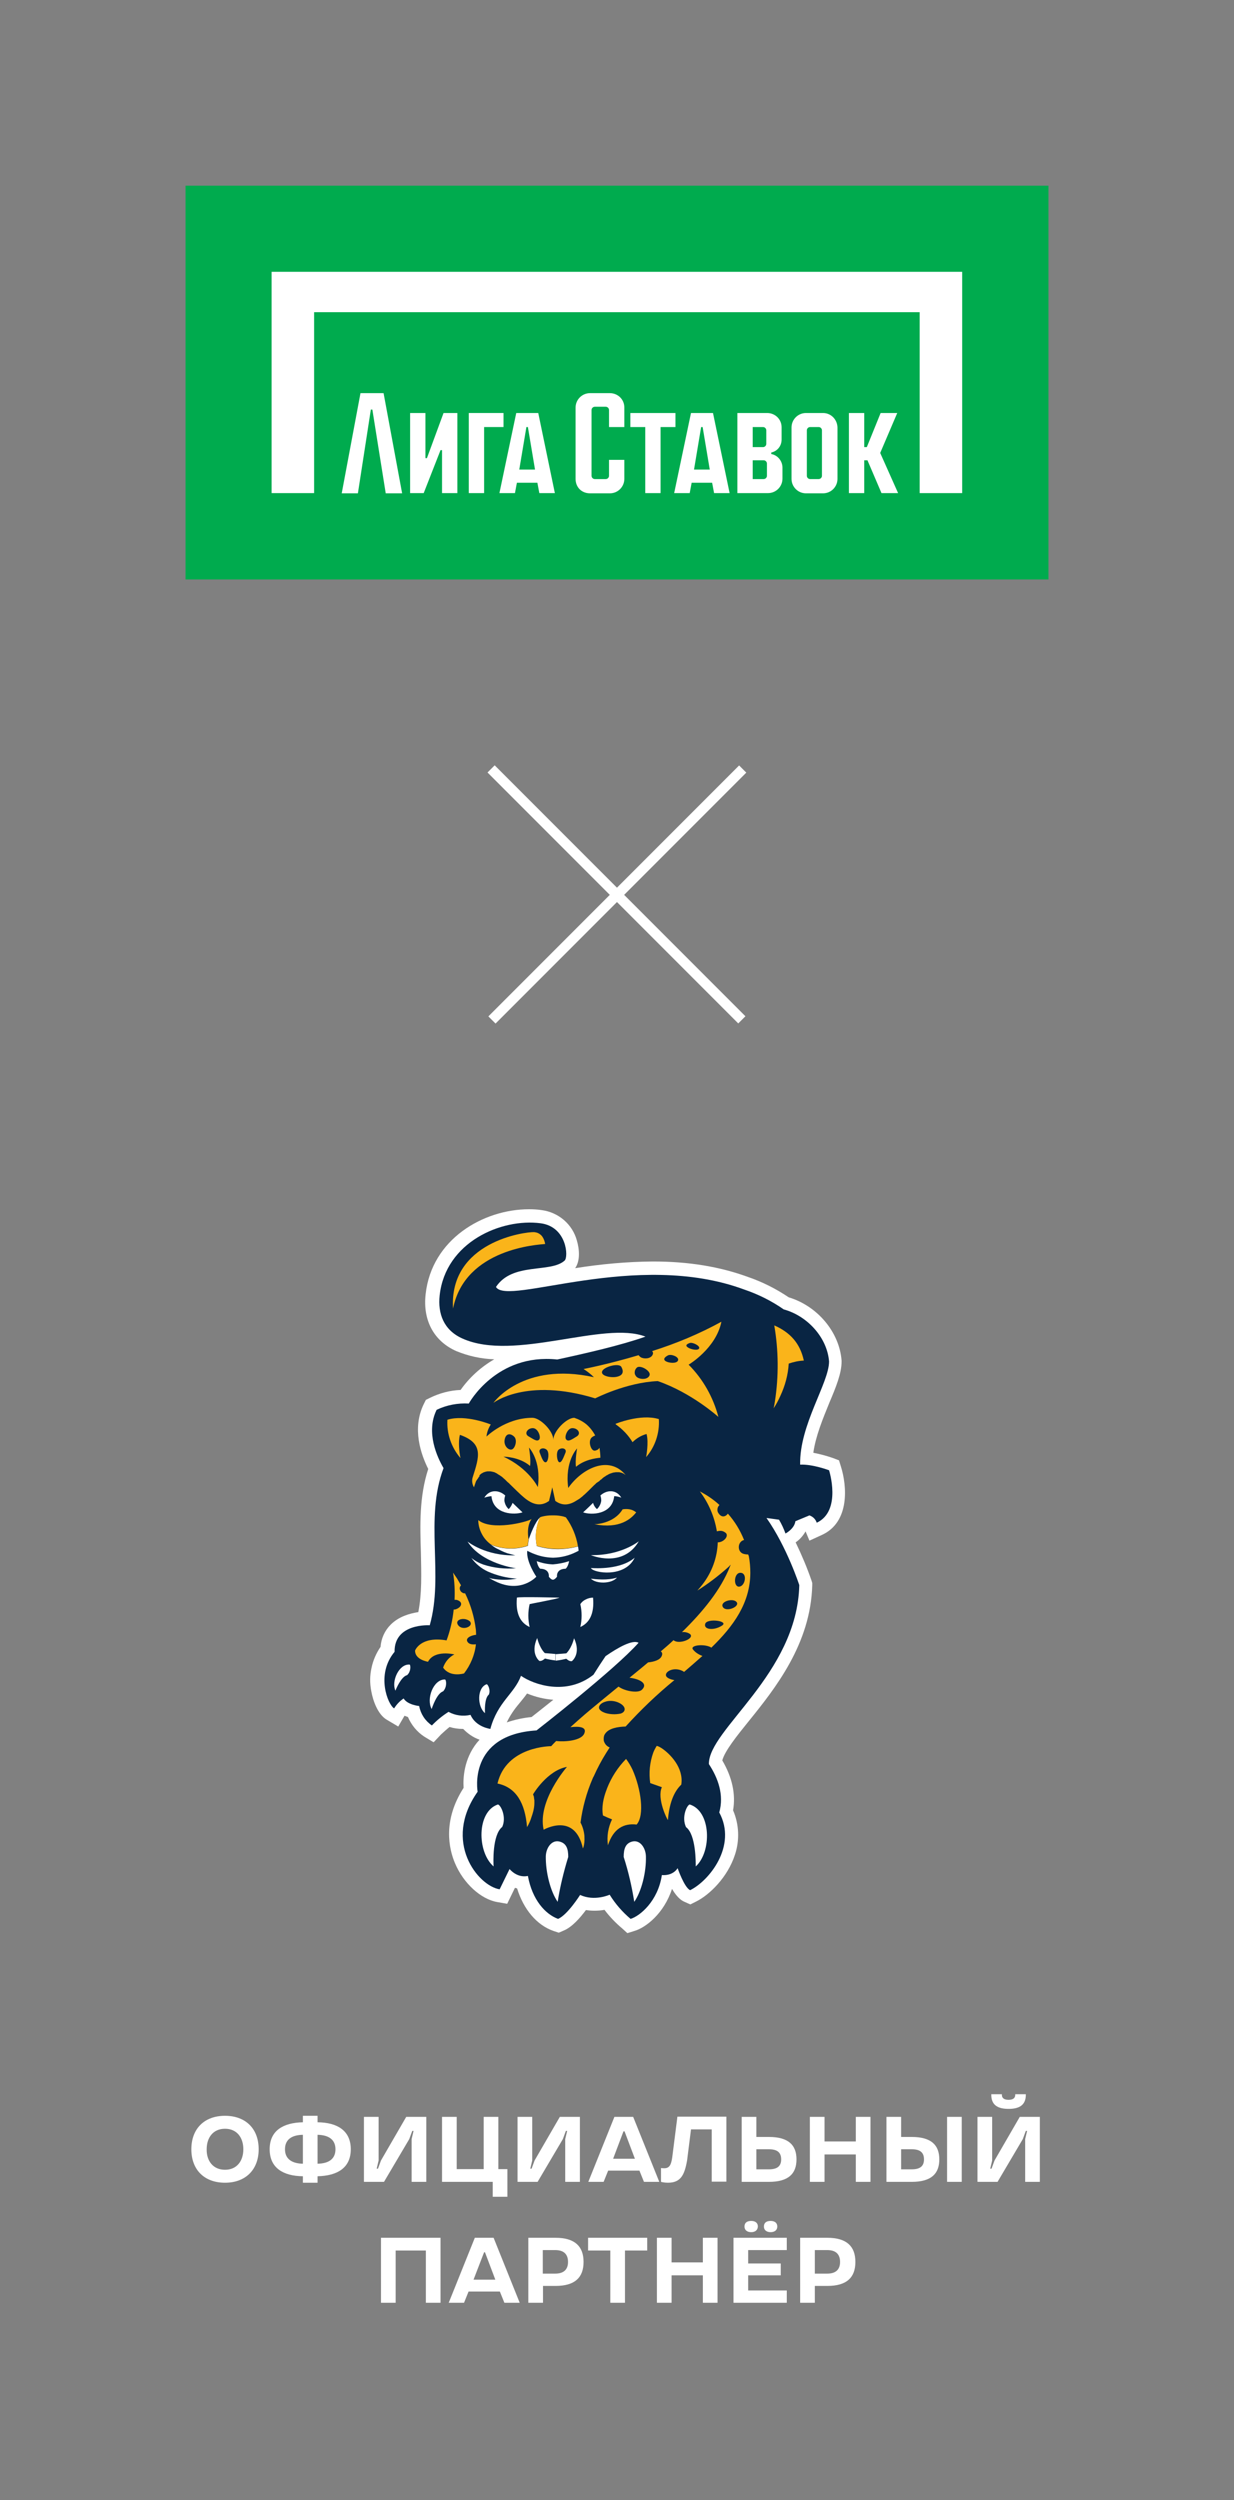 <?xml version="1.0" encoding="UTF-8"?> <!-- Generator: Adobe Illustrator 24.3.0, SVG Export Plug-In . SVG Version: 6.00 Build 0) --> <svg xmlns="http://www.w3.org/2000/svg" xmlns:xlink="http://www.w3.org/1999/xlink" id="Слой_1" x="0px" y="0px" viewBox="0 0 572 1158" style="enable-background:new 0 0 572 1158;" xml:space="preserve"><rect x="0" y="0" width="572" height="1158" fill="#808080" stroke="none"/> <style type="text/css"> .st0{fill:#00AB4E;} .st1{fill:#FFFFFF;} .st2{fill:#092543;} .st3{fill:#FAB41A;} </style> <rect x="86" y="86" class="st0" width="400" height="182.4"></rect> <path class="st1" d="M282.7,182.1h-9.2c-3.7,0-6.7,3-6.7,6.7v33c0,3.9,2.8,6.7,6.7,6.7h9.2c3.7,0,6.7-3,6.7-6.7V213h-7.1v7.4 c0,0.8-0.7,1.5-1.5,1.5h-5.1c-0.8,0-1.5-0.7-1.5-1.5v-30.5c0-0.8,0.7-1.5,1.5-1.5h5.1c0.8,0,1.5,0.7,1.5,1.5v7.9h7.1v-9.1 C289.4,185,286.4,182.1,282.7,182.1L282.7,182.1z"></path> <path class="st1" d="M313.1,191.3h-20.9v6.5h6.9v30.6h7.1v-30.6h6.9V191.3z"></path> <path class="st1" d="M197.9,212.2h-0.7v-20.9h-7.1v37.1h6.3l7.8-19.9h0.7v19.9h7.1v-37.1h-6.4L197.9,212.2z"></path> <path class="st1" d="M167.1,182.1l-8.7,46.4h7.5l6-38.8h0.7l6.2,38.8h7.6l-8.6-46.4H167.1z"></path> <path class="st1" d="M320.3,191.3l-7.8,37.1h7.2l0.9-4.8h9.5l0.9,4.8h7.2l-7.7-37.1H320.3L320.3,191.3z M321.7,217.5l3.3-19.7h0.7 l3.3,19.7H321.7L321.7,217.5z"></path> <path class="st1" d="M239.3,191.3l-7.8,37.1h7.2l0.9-4.8h9.5l0.9,4.8h7.2l-7.7-37.1H239.3L239.3,191.3z M240.7,217.5l3.3-19.7h0.7 l3.3,19.7H240.7L240.7,217.5z"></path> <path class="st1" d="M233.5,191.3h-16.2v37.1h7.1v-30.6h9V191.3z"></path> <path class="st1" d="M381.5,191.3h-7.9c-3.7,0-6.7,3-6.7,6.7v23.8c0,3.7,3,6.7,6.7,6.7h7.9c3.7,0,6.7-3,6.7-6.7v-23.8 C388.1,194.3,385.2,191.3,381.5,191.3z M381,220.4c0,0.8-0.7,1.5-1.5,1.5h-4c-0.8,0-1.5-0.7-1.5-1.5v-21.1c0-0.8,0.7-1.5,1.5-1.5h4 c0.8,0,1.5,0.7,1.5,1.5V220.4z"></path> <path class="st1" d="M415.9,191.3h-7.7l-6.4,15.8h-1.2v-15.8h-7.1v37.1h7.1v-15.2h1.5l6.5,15.2h7.7l-8.3-18.6L415.9,191.3z"></path> <path class="st1" d="M357.5,210.3v-0.7h0c2.8-0.6,4.8-3,4.8-6v-5.7c0-3.7-3-6.6-6.7-6.6h-13.8v37.1H356c3.7,0,6.7-3,6.7-6.7v-5.3 C362.6,213.4,360.4,210.8,357.5,210.3L357.5,210.3z M348.9,197.8h4.8c0.8,0,1.5,0.7,1.5,1.5v6.3c0,0.8-0.7,1.5-1.5,1.5h-4.8V197.8z M355.5,220.4c0,0.8-0.7,1.5-1.5,1.5h-5.1v-8.7h5.1c0.8,0,1.5,0.7,1.5,1.5V220.4z"></path> <path class="st1" d="M125.9,125.9v102.5h19.7v-83.8h280.7v83.8h19.7V125.9H125.9z"></path> <rect x="204" y="412" transform="matrix(0.707 -0.707 0.707 0.707 -209.135 323.717)" class="st1" width="164.4" height="4.7"></rect> <rect x="283.5" y="332.1" transform="matrix(0.707 -0.707 0.707 0.707 -209.248 323.443)" class="st1" width="4.7" height="164.4"></rect> <path class="st1" d="M288.5,893.3c-3.1-2.6-5.9-5.5-8.3-8.7c-1.5,0.3-3.1,0.4-4.7,0.4c-1.3,0-2.6-0.1-3.9-0.3 c-2.6,3.5-6.4,7.9-10.3,9.5l-2.3,1l-2.4-0.8c-7.8-2.7-13.9-10-16.9-19.7c-0.3-0.1-0.7-0.2-1-0.3l-3.6,7.4l-4.6-0.8 c-7.6-1.3-15.7-8.7-19.6-18c-2.8-6.6-5.8-19.7,4-34.9c-0.3-4.4,0.1-13.2,6.1-20.8c0.4-0.5,0.9-1,1.3-1.5c-2.9-1-5.5-2.8-7.6-5h-0.3 c-2,0-4.1-0.3-6-0.9c-1.4,1.1-2.7,2.3-4,3.5l-3.4,3.6l-4.3-2.6c-3.4-2.2-6-5.4-7.6-9.1c-0.5-0.2-1.1-0.4-1.6-0.6l-2.9,5l-5.4-3.2 c-4-2.4-6.3-8.6-7.1-13.2c-0.7-3.5-0.7-7.2,0.1-10.7c0.7-3.5,2.2-6.9,4.2-9.8c0.3-3.9,1.9-7.5,4.7-10.3c3.8-3.8,8.9-5.2,12.8-5.8 c1.7-8.6,1.4-17.8,1.2-27.5c-0.4-12.7-0.8-25.9,3.4-38.8c-3.3-6.6-7.7-18.7-2-30.2l0.9-1.8l1.8-0.9c4.5-2.2,9.3-3.5,14.3-3.7 c4.1-5.8,9.4-10.6,15.6-14.2c-6.1-0.2-12-1.5-17.6-3.8c-10.4-4.6-15.6-14.3-14.2-26.4c2.8-25.5,26.8-39.3,47.9-39.3 c2,0,4,0.1,5.9,0.4c3.8,0.5,7.4,2.1,10.3,4.6c2.9,2.5,5,5.8,6,9.5c1.2,4,1.6,9.4-0.8,12.8c11.9-1.9,24-3,36-3.1 c16.7,0,31.1,2.4,44.2,7.2c6.7,2.3,13,5.5,18.8,9.4c13.3,4,23.5,16.1,24.5,29.3v0.5c0,5.4-2.6,11.8-5.7,19.1 c-3,7.4-6.3,15.3-7.4,23.1c3.1,0.6,6.1,1.4,9,2.4l2.9,1.1l0.9,2.9c2.8,8.9,4.2,25.6-8.7,31.6l-5.9,2.7l-1.8-4.3 c-1.1,2-2.7,3.8-4.6,5.1c2.8,5.8,5.3,11.7,7.4,17.8l0.3,1v1c-0.7,27.3-17.3,48-29.5,63.1c-5.5,6.8-11.1,13.8-12.2,18.1 c4.6,7.8,6.3,15.7,5,23.1c2.8,6.5,3.1,13.8,0.9,20.5c-3.4,10.5-11.8,18.7-18.1,21.8l-2.6,1.3l-2.7-1.2c-0.9-0.4-3.1-1.4-5.8-6 c-3.7,11.4-12.2,18-17.5,19.5l-3.2,1L288.5,893.3z M244.3,784.4c-1.1,1.6-2.4,3.1-3.6,4.6c-2.3,2.7-4.3,5.6-5.8,8.8 c3.7-1.3,7.6-2.1,11.5-2.5c1.9-1.5,5.6-4.4,10.1-8C252.3,787,248.2,786,244.3,784.4z"></path> <path class="st2" d="M384.3,681c0,0-7.7-2.9-13.4-2.6c-0.4-18.4,13.4-37.8,13.4-47.8c-0.9-11.3-10.3-21.2-21-24.1 c-5.6-3.9-11.8-7-18.3-9.2c-50.2-18.6-109.8,7.8-115.1-1.2c7.7-11.6,25.2-6.3,31.8-12.2c1.9-1.6,1.1-15.7-11.1-17.3 c-18.2-2.4-44.1,8.7-46.8,33.4c-0.9,8.4,1.8,16.1,10.6,20c24.1,10.8,65.4-8.4,84.8-0.9c-11.3,4-27.5,7.7-40.9,10.6 c-28.3-3-41,20.4-41,20.4c-5.1-0.3-10.3,0.7-14.9,2.9c-5.2,10.5,0.4,22.2,3.2,27c-8.9,23.7,0.2,49.6-6.4,72.8 c0,0-16.5-1.1-16.3,12.3c-8.8,10.5-3.1,24.5-0.2,26.2c1.1-1.8,2.6-3.4,4.4-4.6c1.8,3,7.2,3.5,7.2,3.5c0.7,3.7,2.8,6.9,5.9,9 c2.3-2.4,4.9-4.5,7.7-6.3c3.1,1.7,6.7,2.2,10.2,1.4c2.5,5.7,9.2,6.5,9.2,6.5c3.4-12.6,11.1-16.2,14.2-24.6c5.9,4.1,21,9.4,33.6-0.5 c2-3.2,3.9-6.1,5.6-8.6c5.5-3.8,12.4-7.8,15.3-6.2c-11.1,12.5-47.3,40.6-47.3,40.6c-32.1,2-27.3,28.4-27.3,28.4 c-16.4,23.2,0.2,43.6,10.2,45.2l4.6-9.4c0,0,3.4,4.3,8.5,3.2c2,11,8,17.7,14,19.9c4.4-1.9,10.2-11.1,10.2-11.1 c6.7,3.1,13.7-0.1,13.7-0.1c2.6,4.2,5.9,8,9.7,11.2c4.3-1.3,12.7-8.2,14.5-20.3c5.4,0.4,7.3-3.2,7.3-3.2s3.1,9,5.8,10.2 c8.8-4.3,21.9-20.5,13.5-36c2.3-8.2-0.6-16-4.8-22.4c-0.3-16,40.9-41.6,41.9-82.9c0,0-5.7-17.6-15.2-31.1l5.8,0.8 c1.2,2,2.2,4.2,3,6.4c0,0,4.1-2.1,4.6-5.7l6.5-2.7c0.8,0.3,1.5,0.7,2.1,1.3c0.6,0.6,1,1.3,1.3,2.1C390.3,699.8,384.3,681,384.3,681z "></path> <path class="st1" d="M268.2,718.2C268.2,718.2,268.2,718.1,268.2,718.2c0-0.3-0.1-0.8-0.2-1.5c0-0.1,0-0.3-0.1-0.4 c-6.3,1.7-12.9,1.7-19.1-0.2c-0.9-4.5-0.4-9.1,1.5-13.2c-2.2,1.8-4.6,8.3-5.1,9.8c-0.4,1.9-0.5,3.3-0.5,3.3 c-5.6,1.9-11.6,1.7-17.1-0.5c0.3,0.2,0.6,0.5,1,0.7l0.1,0.1c0.3,0.2,0.7,0.5,1.1,0.7c0.4,0.2,0.7,0.4,1.2,0.6l0.2,0.1 c0.4,0.2,0.8,0.4,1.2,0.6l1.3,0.6l0.3,0.1c0.4,0.2,0.9,0.3,1.3,0.5h0.1l1.5,0.4l0.4,0.1c0.5,0.1,1,0.3,1.6,0.4 c-13.9,0.4-22.2-6.4-22.2-6.4c6.6,10.4,22.5,12.4,22.5,12.4c-5.1,0.4-10.2-0.1-15.1-1.7c-2-0.7-3.9-1.7-5.6-3.1 c1.9,2.7,4.6,4.9,7.6,6.3c4.3,1.9,8.8,3,13.5,3.3c-3.8,0.7-7.8,0.7-11.6,0c-0.5-0.1-0.9-0.2-1.4-0.4c0.6,0.4,1.2,0.7,1.7,1 c0.4,0.2,0.8,0.4,1.2,0.6c12,5.9,19.1-2.1,19.1-2.1s-4.8-7-4.2-12c0.4,0.2,0.8,0.4,1.2,0.6c0.8,0.4,1.6,0.7,2.4,1 c2.6,1,5.3,1.5,8.1,1.6h0.5c3.6-0.1,7.2-1,10.4-2.6c0.4-0.2,0.8-0.4,1.2-0.6L268.2,718.2z"></path> <path class="st1" d="M262.5,765.8l-4.9,0.4v3c1.7-0.2,3.3-0.5,4.9-0.9c0,0,1.4,1.4,2.6,1.1c0,0,4.4-3.3,1-10.6 C264.8,763.8,262.5,765.8,262.5,765.8z"></path> <path class="st1" d="M249,758.7c-3.3,7.3,1,10.6,1,10.6c1.2,0.3,2.6-1.1,2.6-1.1c1.6,0.4,3.2,0.7,4.9,0.9v-3l-4.9-0.4 C252.6,765.8,250.3,763.8,249,758.7z"></path> <path class="st1" d="M273.9,726.3c1.1,2.3,15.8,4.7,20.3-4.8C287.7,727.1,276.1,726.4,273.9,726.3z"></path> <path class="st1" d="M273.9,731.2c2.4,2.5,9.6,2.5,12.1-0.5C281.8,732.1,276.1,731.5,273.9,731.2z"></path> <path class="st1" d="M273.9,720.3c-0.1,0,14.8,6.3,22.2-6.4C296.1,713.9,287.8,720.6,273.9,720.3z"></path> <path class="st1" d="M269,743c0.8,3.5,0.8,7.1,0,10.6c4-1.8,6.6-5.8,5.9-13.6c-1.2,0-2.3,0.3-3.3,0.8C270.5,741.3,269.7,742,269,743 z"></path> <path class="st1" d="M183.3,783.1c0.2-0.6,2.6-6.5,5.4-7.2c1.8-1.6,1.7-4.5,1.2-4.9C184.9,770.6,181.3,778.8,183.3,783.1z"></path> <path class="st1" d="M284.7,693c1.1,0,2.3,0.3,3.3,0.7c-2.3-3.9-6.8-3.7-9.7-1c0.3,0.8,0.4,1.6,0.4,2.4c-0.2,1.5-0.9,2.9-2,3.9 c-0.9-0.8-1.5-1.8-1.8-2.9c-2.4,2.4-4.6,4.4-4.6,4.4C273.9,701.8,283.8,701.7,284.7,693z"></path> <path class="st1" d="M206.3,777.9c-5.5-0.1-8.8,9.1-6.2,13.7c0.2-0.7,2.4-7.3,5.3-8.2C207.3,781.4,206.9,778.2,206.3,777.9z"></path> <path class="st1" d="M259.3,740c0,0-19.1-0.5-19.7,0c-0.7,7.8,1.9,11.8,5.9,13.6c-0.8-3.5-0.8-7.1,0-10.6 C245.6,742.9,259.3,740.4,259.3,740z"></path> <path class="st1" d="M225.6,780.1c-4.6,1.6-4.4,10.4-0.8,13.4c0-0.6-0.4-6.8,1.8-8.6C227.5,782.8,226.2,780.2,225.6,780.1z"></path> <path class="st1" d="M227.8,693c0.9,8.7,10.8,8.7,14.4,7.5c0,0-2.2-2.1-4.6-4.4c-0.4,1.1-1,2.1-1.8,2.9c-1.1-1-1.8-2.4-2-3.9 c0-0.8,0.1-1.6,0.4-2.4c-2.9-2.7-7.4-2.9-9.7,1C225.6,693.3,226.7,693.1,227.8,693z"></path> <path class="st1" d="M319.7,835.8c-1.3,0.3-3.9,5.9-1.7,10.5c4.7,3.5,4.5,16.8,4.5,18.2C330,857.7,329.7,838.9,319.7,835.8z"></path> <path class="st1" d="M230.8,835.8c-9.9,3.3-9.7,22.1-2,28.7c-0.1-1.4-0.7-14.6,4-18.3C234.9,841.6,232.1,836,230.8,835.8z"></path> <path class="st1" d="M263.4,860.1c-2.1,6.8-3.8,13.8-4.9,20.8c-3.4-4.9-5.6-13.8-5.5-21.1c0.1-3.7,2.5-7.5,6-6.9 C262.6,853.6,263.4,856.4,263.4,860.1z"></path> <path class="st1" d="M289.1,860.1c2.2,6.8,3.8,13.8,4.9,20.8c3.4-4.9,5.6-13.8,5.4-21.1c-0.1-3.7-2.5-7.5-6-6.9 C289.9,853.6,289.1,856.4,289.1,860.1z"></path> <path class="st1" d="M254.4,730.3c0,0,1,1.4,1.9,1.4c0.9,0,1.9-1.4,1.9-1.4s-0.6-3.6,4-3.7c1.2-1,1.6-3.5,1.6-3.5 c-2.4,0.8-5,1.3-7.5,1.5c-2.6-0.1-5.1-0.6-7.5-1.5c0,0,0.4,2.5,1.6,3.5C255,726.7,254.4,730.3,254.4,730.3z"></path> <path class="st3" d="M257,701.9c-0.5,0-0.7,0-0.7,0s-0.3,0-0.7,0c-1.4,0-2.8,0.2-4.1,0.5c-0.4,0.1-0.8,0.2-1.2,0.4 c-1.9,4.1-2.4,8.8-1.5,13.2c6.2,1.8,12.9,1.9,19.1,0.2c-0.8-4.8-2.7-9.4-5.6-13.4c-0.4-0.1-0.8-0.3-1.2-0.4 C259.8,702.1,258.4,701.9,257,701.9z"></path> <path class="st3" d="M244.6,715.9c0,0,0.1-1.4,0.5-3.3c-0.1,0.2-0.1,0.3-0.1,0.3s-1.2-5.7,1.4-9.3c-2.4,1.5-18.5,5.5-24.7,0.5 c0,2.2,0.6,4.4,1.6,6.3c1,2,2.5,3.7,4.3,5C233,717.6,239.1,717.8,244.6,715.9z"></path> <path class="st3" d="M220.7,757.2c0-0.8-0.1-1.5-0.1-2.2c-0.7-5.9-2.4-11.7-5-17c-0.4,0-0.8,0-1.1-0.2c-0.3-0.2-0.7-0.4-0.9-0.7 c-0.3-0.4-0.5-0.9-0.5-1.4c0-0.5,0.2-1,0.6-1.4c-0.7-1.2-1.3-2.2-1.8-3.1c-1.2-1.8-1.9-2.8-1.9-2.8c0.7,4.2,0.9,8.4,0.7,12.6 c0.2,0,0.4,0,0.7,0c0.7,0.1,1.3,0.4,1.8,0.8c1.5,1.4-0.3,3.3-2.4,3.7h-0.5c-0.5,4.9-1.6,9.7-3.3,14.3c-12.1-2.1-14.6,4.7-14.6,4.7 c-0.1,4.3,6,5.2,6,5.2c3-5.7,12.2-3.4,12.2-3.4c-2.5,1.3-4.3,3.5-5.2,6.1c3.2,4.7,9.7,2.7,9.7,2.7c3-3.9,5-8.6,5.5-13.5 c-1.6,0.2-3.1,0-3.8-1C215.5,758.9,218,757.5,220.7,757.2z M212.4,752.8c-1.4-1.9,0.6-3.1,2.8-2.9c0.9,0.1,1.8,0.4,2.5,1 c0.3,0.2,0.4,0.5,0.5,0.8c0.1,0.3,0,0.6-0.1,0.9C217.3,754.1,213.9,754.8,212.4,752.8L212.4,752.8z"></path> <path class="st3" d="M358.9,613.9c2,11.6,2.1,23.5,0.3,35.2c-0.3,2-0.6,3.2-0.6,3.2c1.2-1.8,2.2-3.7,3.1-5.7c2.2-4.7,3.6-9.8,3.9-15 c2.3-0.8,4.6-1.3,7-1.4C370.9,622.3,366.4,617.2,358.9,613.9z"></path> <path class="st3" d="M252.7,576.2c-0.2-1.2-0.6-2.4-1.3-3.4c-0.4-0.6-1-1.1-1.7-1.5c-0.7-0.4-1.4-0.5-2.1-0.6 c-4.1-0.2-39.5,4.4-37.6,35.4C215.6,578.1,249.8,576.5,252.7,576.2z"></path> <path class="st3" d="M228.7,649.8c0,0,15.1-11.9,47.2-2.1c0,0,14.4-7.4,29-8c15.7,5.4,28.1,16.6,28.1,16.6 c-2.4-9.1-7.1-17.5-13.8-24.2c0,0,12.7-7.5,15.2-19.9c-10.2,5.6-21,10.1-32.1,13.6c0.1,0.2,0.2,0.3,0.3,0.5c0.1,0.2,0.1,0.4,0.1,0.6 c-0.4,2.2-3.3,2.7-5.2,2c-0.6-0.2-1.1-0.7-1.5-1.2c-14.4,4.3-25.5,6.4-25.5,6.4c1.7,1.1,3.4,2.4,4.8,3.8 C242.2,630.6,228.7,649.8,228.7,649.8z M319.6,622.1c1.3-0.6,4.9,1.2,4.5,2.4c-0.4,1.2-3.7,0.6-5.1-0.3 C317.5,623.3,318.2,622.6,319.6,622.1L319.6,622.1z M309.6,627.8c1.5-0.8,5.3,0.7,4.7,2.3c-0.5,1.6-4.2,1.3-5.7,0.4 C307.2,629.6,308.1,628.6,309.6,627.8L309.6,627.8z M295.4,633.3c1.8-1,6.4,1.8,5.7,3.7c-0.7,1.9-3.7,2.1-5.5,1.1 c-0.4-0.2-0.8-0.6-1-1c-0.3-0.4-0.4-0.9-0.4-1.3c0-0.5,0.1-1,0.3-1.4C294.7,634,295,633.6,295.4,633.3L295.4,633.3z M279.1,635.2 c0.8-2.2,7.8-4,8.9-2.1c1.1,1.9,1,3.8-1.7,4.5C283.7,638.4,278.3,637.4,279.1,635.2L279.1,635.2z"></path> <path class="st3" d="M222.2,683.4l0.4-0.4l0.2-0.2l0.4-0.3l0.2-0.1c0.2-0.1,0.5-0.3,0.7-0.4c0.3-0.1,0.6-0.2,0.9-0.3 c0.3-0.1,0.6-0.1,0.9-0.2c0.3,0,0.6,0,0.9,0h0.1c0.3,0,0.6,0,0.9,0.1h0.1c0.3,0.1,0.6,0.1,0.8,0.2h0.1c0.3,0.1,0.6,0.2,0.8,0.3 l0.1,0.1c0.3,0.1,0.5,0.2,0.8,0.4l0.1,0.1l0.8,0.5l0.2,0.1l0.7,0.5l0.2,0.1l0.7,0.6l0.2,0.2l0.7,0.6l0.2,0.2l0.6,0.6 c0.1,0.1,0.2,0.2,0.3,0.3l0.6,0.5c0.2,0.1,0.3,0.3,0.4,0.4c2.3,2.2,4.6,4.6,6.9,6.5c0.2,0.1,0.4,0.3,0.5,0.4c3,2.3,6.2,3.5,9.6,1.8 c0.2-0.1,0.4-0.2,0.5-0.3c0.3-0.2,0.6-0.3,0.8-0.5l1.5-6.3l1.4,6.3c3.6,2.6,6.9,1.8,10.2-0.4l0.5-0.3c0.2-0.1,0.3-0.2,0.5-0.3 l0.5-0.4l0.5-0.4l0.5-0.4l0.4-0.4l0.5-0.4c1.1-1,2.2-2.1,3.4-3.3l0.8-0.8l0.1-0.1l0.9-0.8v-0.1l1.3-0.9h0.1l0.8-0.8h0.1 c0.3-0.2,0.6-0.5,0.8-0.7l0.1-0.1l0.8-0.6h0.1l0.8-0.6h0.1c0.3-0.2,0.6-0.3,0.8-0.5h0.1c0.3-0.2,0.6-0.3,0.8-0.4h0.1 c0.3-0.1,0.6-0.2,0.8-0.3h0.1c0.3-0.1,0.6-0.2,0.9-0.2h0.1c0.3-0.1,0.6-0.1,0.9-0.1h0.1c0.3,0,0.6,0,0.9,0h0.1 c0.3,0,0.6,0.1,0.9,0.2h0.2c0.2,0.1,0.5,0.2,0.7,0.3c0.2,0.1,0.5,0.2,0.7,0.4c0.2,0.1,0.4,0.3,0.6,0.4c-7.8-9.4-20.3-3-26.6,6 c-1.7-12.4,4.1-18.3,4.1-18.3s-1,5.6-0.5,8.5c3.9-3.3,9.1-4,11.3-4.2c0-1.6-0.2-3.1-0.4-4.6c-0.3,0.4-0.6,0.8-1.1,1 s-0.9,0.4-1.4,0.3c-1.6-0.2-2.9-4.5-1.1-6.1c0.5-0.4,1-0.7,1.6-0.9c-1-1.9-2.4-3.7-4-5.1c-1.7-1.4-3.6-2.4-5.7-3.1 c-3.6,0-9.7,6.2-9.7,10.2c0-4.1-6.1-10.2-9.7-10.2c-12.5,0-21.3,8.7-21.3,8.7c0.2-2,0.9-3.9,2-5.6c0,0-11.7-4.8-20.1-2.2 c-0.4,6.4,1.8,12.8,6,17.7c0,0,0-0.1,0-0.3c0-0.2,0-0.2-0.1-0.3c-0.3-1.7-1-6.9-0.1-10.1c11.1,3.9,8.9,10.2,6,19.4 c-0.3,0.8-0.4,1.7-0.3,2.5c0.1,0.9,0.4,1.7,0.8,2.4c0.2-0.6,0.4-1.2,0.6-1.8c0.1-0.3,0.2-0.6,0.3-0.8v-0.1l0.3-0.5 c0,0,0-0.1,0.1-0.1c0.1-0.2,0.2-0.4,0.4-0.6c0.1-0.2,0.3-0.4,0.4-0.6c0-0.1,0.1-0.1,0.1-0.2c0.1-0.1,0.2-0.3,0.4-0.4L222.2,683.4z M265.1,661.5c2.6-0.2,4.5,2.4,2.3,3.8c-2.3,1.4-3.9,2.6-4.9,1.5C261.4,665.8,262.9,661.7,265.1,661.5z M258.9,671.5 c1.6-1.3,4-0.5,3.2,1.4c-0.8,1.9-1.7,4.6-2.8,4.4C258.2,677.1,257.6,672.7,258.9,671.5z M253.4,671.5c1.4,1.2,0.8,5.6-0.4,5.8 c-1.2,0.2-2-2.4-2.8-4.4C249.4,671,251.9,670.2,253.4,671.5z M247.2,661.5c2.3,0.2,3.7,4.3,2.7,5.3c-1,1.1-2.6-0.2-4.9-1.5 C242.7,664,244.7,661.3,247.2,661.5z M233.9,667c0.4-2.7,2.2-3.5,4.3-1.7c1.9,1.6,0.5,5.9-1.1,6.1 C235.6,671.7,233.5,669.7,233.9,667z M245.7,679c0.5-2.8-0.5-8.5-0.5-8.5s5.8,5.9,4.1,18.3c0,0-4.1-8.6-15.9-14.1 C233.4,674.7,240.7,674.7,245.7,679L245.7,679z"></path> <path class="st3" d="M346.8,720c-0.8,0-1.5-0.1-2.2-0.3c-3-0.9-2.8-5.7,0.3-6.4c-1.8-4.5-4.3-8.6-7.5-12.2c-1.1,1.5-3.1,2.1-4.6-0.6 c-0.3-0.6-0.3-1.2-0.2-1.8c0.1-0.6,0.4-1.1,0.9-1.6c-2.7-2.5-5.8-4.6-9.1-6.3c4.1,5.4,6.8,11.8,7.9,18.5c0.7-0.2,1.4-0.3,2.2-0.2 c0.7,0.1,1.4,0.5,2,1c1.4,1.5-1.1,4.3-3.8,4.3c-0.2,7-2.7,13.8-7,19.4c-1.4,1.8-2.4,2.8-2.4,2.9c4.9-3.1,9.5-6.6,13.8-10.4 c0.6-0.5,1.2-1.1,1.6-1.6c-0.1,0.3-0.2,0.6-0.3,0.8c-4.3,10.9-12.5,20.9-22.3,30.5c1.3-0.2,2.7,0.1,3.8,0.9c2.2,2.1-5.3,5-7.7,2.8 c-1.9,1.8-3.9,3.5-5.9,5.2c0.6,0.4,0.9,1.1,0.4,2.2c-0.8,1.8-3.5,2.6-6.3,2.9c-2.8,2.4-5.7,4.7-8.6,7.1c4.4,0.5,8.9,2.6,5.7,5.6 c-1.8,1.7-8,0.6-10.8-1.5c-2.2,1.8-4.4,3.6-6.6,5.4c-4.1,3.4-8.2,6.7-12,10.1c-1.2,1.1-2.5,2.2-3.7,3.3c4.2-0.5,7.8-0.1,6.4,3 c-1.4,3.2-8.7,3.9-13,3.4c-0.8,0.8-1.6,1.6-2.3,2.4c0,0-20.8-0.1-24.9,17.3c8.7,1.8,12.8,9.1,13.7,20.2c0.9-1.5,1.6-3.1,2.1-4.8 c0.1-0.4,0.3-0.8,0.4-1.2c0.1-0.5,0.3-0.9,0.4-1.4c0.3-1.3,0.5-2.5,0.5-3.8c0-0.3,0-0.5,0-0.8c0-0.1,0-0.1,0-0.2 c0-0.2,0-0.5-0.1-0.7c0-0.1,0-0.2,0-0.2c0-0.2-0.1-0.4-0.1-0.6c0-0.2,0-0.2,0-0.3l-0.2-0.6c0,0,0-0.1-0.1-0.2c0-0.1-0.1-0.3-0.1-0.4 c0-0.1,6.6-11.1,15.7-12.7c0,0-13.8,15.7-10.8,29.1c0,0,14.5-8.4,18.2,8.7c0.1-0.2,0.1-0.4,0.2-0.5c0.5-1.6,0.6-3.2,0.5-4.9 c0-0.1,0-0.3,0-0.4c-0.2-2.2-0.8-4.3-1.8-6.2c0.9-7,2.8-13.9,5.6-20.4c0.1-0.3,0.3-0.7,0.5-1c1.7-3.8,3.6-7.4,5.8-10.9 c0.5-0.8,1.1-1.7,1.6-2.5c-0.7-0.3-1.3-0.7-1.8-1.3c-0.4-0.5-0.7-1.1-0.9-1.7c-0.1-0.6-0.1-1.3,0-1.9c0.1-0.6,0.3-1.1,0.7-1.6 c1.7-2.4,5.8-3.1,9.4-3.2c7-7.7,14.5-14.9,22.6-21.5c-1.9-0.3-3.7-1.1-3.9-2.1c-0.4-1.9,3.4-3.9,7.1-2.4c0.5,0.2,0.9,0.4,1.3,0.7 c2.9-2.5,5.7-4.9,8.5-7.4c-1.7-0.6-3.3-1.6-4.4-3c-1.5-2,5.2-2.7,8.3-1l0.2,0.2c10.4-10.1,18-20.7,18.1-34.6c0-2.6-0.2-5.2-0.7-7.8 C346.9,720.3,346.9,720.2,346.8,720z M287.7,793.7c-2.4,0.5-4.9,0.4-7.2-0.3c-1.4-0.5-2.5-1.2-2.8-2.1c-0.3-1.2,0.8-2.4,2.6-3 c1.9-0.7,4-0.6,5.9,0.1C290.5,790.1,290.3,792.9,287.7,793.7z M334.6,753c-3.8,2.4-8.6,1.8-7.7-0.9 C327.8,749.4,338.2,750.8,334.6,753z M335.1,744.4c-1.6-2.5,4.5-4.4,6.3-2.4C343.2,744.1,336.7,746.9,335.1,744.4z M342.7,734.9 c-2.9,0.3-2.6-6.6,0.6-6.4C346.5,728.6,345.5,734.6,342.7,734.9z"></path> <path class="st3" d="M288.6,699.1c-4.2,6.9-13.1,6.9-13.1,6.9c11.9,2.3,17.1-2.6,19.4-5.5c-0.9-0.7-1.9-1.2-3-1.4 C290.8,698.9,289.7,698.9,288.6,699.1z"></path> <path class="st3" d="M290.2,814.7c-3.8,3.9-6.8,8.5-8.8,13.6c0,0.1-0.1,0.2-0.1,0.3c-1.7,4.3-2.5,8.6-1.8,12.3l2.2,1l2,0.8 c-1.8,3.7-2.5,7.9-1.9,12c2.5-7.7,7.3-10.3,13.3-9.6c3.8-4.3,2-16.6-1.9-25.4C292.4,818,291.4,816.3,290.2,814.7z"></path> <path class="st3" d="M306.8,809.8c-1.4-0.9-2.4-1.3-2.5-1c-0.6,1-1.1,2-1.5,3c-1.6,4.5-2.1,9.3-1.4,14.1l5.4,1.9 c-2.4,5.3,2.5,15.1,2.8,15.2c0.6-7.2,2.5-12.9,6.2-16.4C317,818.7,310.5,812.3,306.8,809.8z"></path> <path class="st3" d="M305.4,657.3c-8.5-2.6-20.1,2.2-20.1,2.2s0.1,0.1,0.2,0.3c3.1,2.2,5.8,5,7.7,8.2c1.8-1.8,4-3.1,6.5-3.8 c1.1,4-0.2,10.7-0.2,10.7C303.7,670.1,305.8,663.7,305.4,657.3z"></path> <path class="st1" d="M104.3,1011c-9.6,0-15.6-6-15.6-15.5c0-9.5,6-15.5,15.6-15.5c9.6,0,15.6,6,15.6,15.5 C119.9,1005,113.8,1011,104.3,1011z M104.3,1005c5.6,0,8.5-4.2,8.5-9.5c0-5.3-2.9-9.5-8.5-9.5c-5.6,0-8.5,4.2-8.5,9.5 C95.7,1000.8,98.7,1005,104.3,1005z M140.4,1011v-3c-9.2-0.1-15.4-3.9-15.4-12.5c0-8.6,6.2-12.3,15.4-12.5v-3h6.8v3 c9.2,0.1,15.4,3.9,15.4,12.5c0,8.6-6.2,12.3-15.4,12.5v3H140.4z M140.4,1002.2v-13.4c-5.2,0.1-8.3,2.2-8.3,6.7 C132.1,1000,135.3,1002.1,140.4,1002.2z M147.2,1002.2c5.2-0.1,8.3-2.2,8.3-6.7c0-4.5-3.2-6.6-8.3-6.7V1002.2z M168.7,1010.6v-30.1 h6.8v20.2l-0.9,3.8h0.6l1.4-3.8l11.7-20.2h9.3v30.1h-6.8v-19.8l0.9-3.8h-0.6l-1.4,3.8l-11.7,19.8H168.7z M228.4,1017.5v-6.9h-23.5 v-30.1h6.8v24.2h12.5v-24.2h6.8v24.2h4.2v12.8H228.4z M239.9,1010.6v-30.1h6.8v20.2l-0.9,3.8h0.6l1.4-3.8l11.7-20.2h9.3v30.1h-6.8 v-19.8l0.9-3.8h-0.6l-1.4,3.8l-11.7,19.8H239.9z M272.7,1010.6l12.1-30.1h8.7l12.1,30.1h-7.1l-2.1-5.2h-14.5l-2.1,5.2H272.7z M284.2,999.9h10.1l-4.8-12.7H289L284.2,999.9z M309.6,1011c-1.9,0-3.2-0.4-3.2-0.4v-6.4c0,0,0.7,0.1,1.5,0.1c2.5,0,3.2-1.7,3.7-5 l2.4-18.9h22.7v30.1h-6.8v-24.2h-9.6l-1.8,14.3C317.3,1007.5,315.5,1011,309.6,1011z M343.8,1010.6v-30.1h6.8v9.3h5.8 c9,0,12.8,3.7,12.8,10.4c0,6.7-3.8,10.4-12.8,10.4H343.8z M350.6,1004.8h5.8c3.8,0,5.7-1.4,5.7-4.6c0-3.3-1.9-4.7-5.7-4.7h-5.8 V1004.8z M375.4,1010.6v-30.1h6.8v11.4h14.5v-11.4h6.8v30.1h-6.8v-12.7h-14.5v12.7H375.4z M410.9,1010.6v-30.1h6.8v9.3h4.9 c9,0,12.8,3.7,12.8,10.4c0,6.7-3.8,10.4-12.8,10.4H410.9z M417.7,1004.8h4.9c3.8,0,5.7-1.4,5.7-4.6c0-3.3-1.9-4.7-5.7-4.7h-4.9 V1004.8z M439,1010.6v-30.1h6.8v30.1H439z M453.1,1010.6v-30.1h6.8v20.2l-0.9,3.8h0.6l1.4-3.8l11.7-20.2h9.3v30.1h-6.8v-19.8 l0.9-3.8h-0.6l-1.4,3.8l-11.7,19.8H453.1z M467.5,976.8c-5.3,0-8-2-8-6.5V970h4.9v0.3c0,1.3,0.8,2.3,3.1,2.3s3.1-1,3.1-2.3V970h4.9 v0.3C475.5,974.8,472.8,976.8,467.5,976.8z M176.6,1066.6v-30.1h27.6v30.1h-6.8v-24.2h-14v24.2H176.6z M208,1066.6l12.1-30.1h8.7 l12.1,30.1h-7.1l-2.1-5.2h-14.5l-2.1,5.2H208z M219.5,1055.9h10.1l-4.8-12.7h-0.4L219.5,1055.9z M244.9,1066.6v-30.1h12.6 c9,0,13,4,13,11.2c0,7.2-4,11.1-13,11.1h-5.8v7.8H244.9z M251.6,1053.1h5.8c3.8,0,5.9-1.8,5.9-5.4c0-3.7-2.1-5.5-5.9-5.5h-5.8 V1053.1z M282.9,1066.6v-24.2h-10.3v-5.9H300v5.9h-10.3v24.2H282.9z M304.5,1066.6v-30.1h6.8v11.4h14.5v-11.4h6.8v30.1h-6.8v-12.7 h-14.5v12.7H304.5z M340,1066.6v-30.1h24.7v5.7h-17.9v6.2h15.1v5.5h-15.1v7h17.9v5.7H340z M348.2,1033.9c-1.8,0-3.1-0.9-3.1-2.6 c0-1.8,1.2-2.6,3.1-2.6s3.1,0.9,3.1,2.6C351.2,1033,350,1033.9,348.2,1033.9z M357.2,1033.9c-1.8,0-3.1-0.9-3.1-2.6 c0-1.8,1.2-2.6,3.1-2.6s3.1,0.9,3.1,2.6C360.3,1033,359,1033.9,357.2,1033.9z M370.9,1066.6v-30.1h12.6c9,0,13,4,13,11.2 c0,7.2-4,11.1-13,11.1h-5.8v7.8H370.9z M377.7,1053.1h5.8c3.8,0,5.9-1.8,5.9-5.4c0-3.7-2.1-5.5-5.9-5.5h-5.8V1053.1z"></path> </svg> 